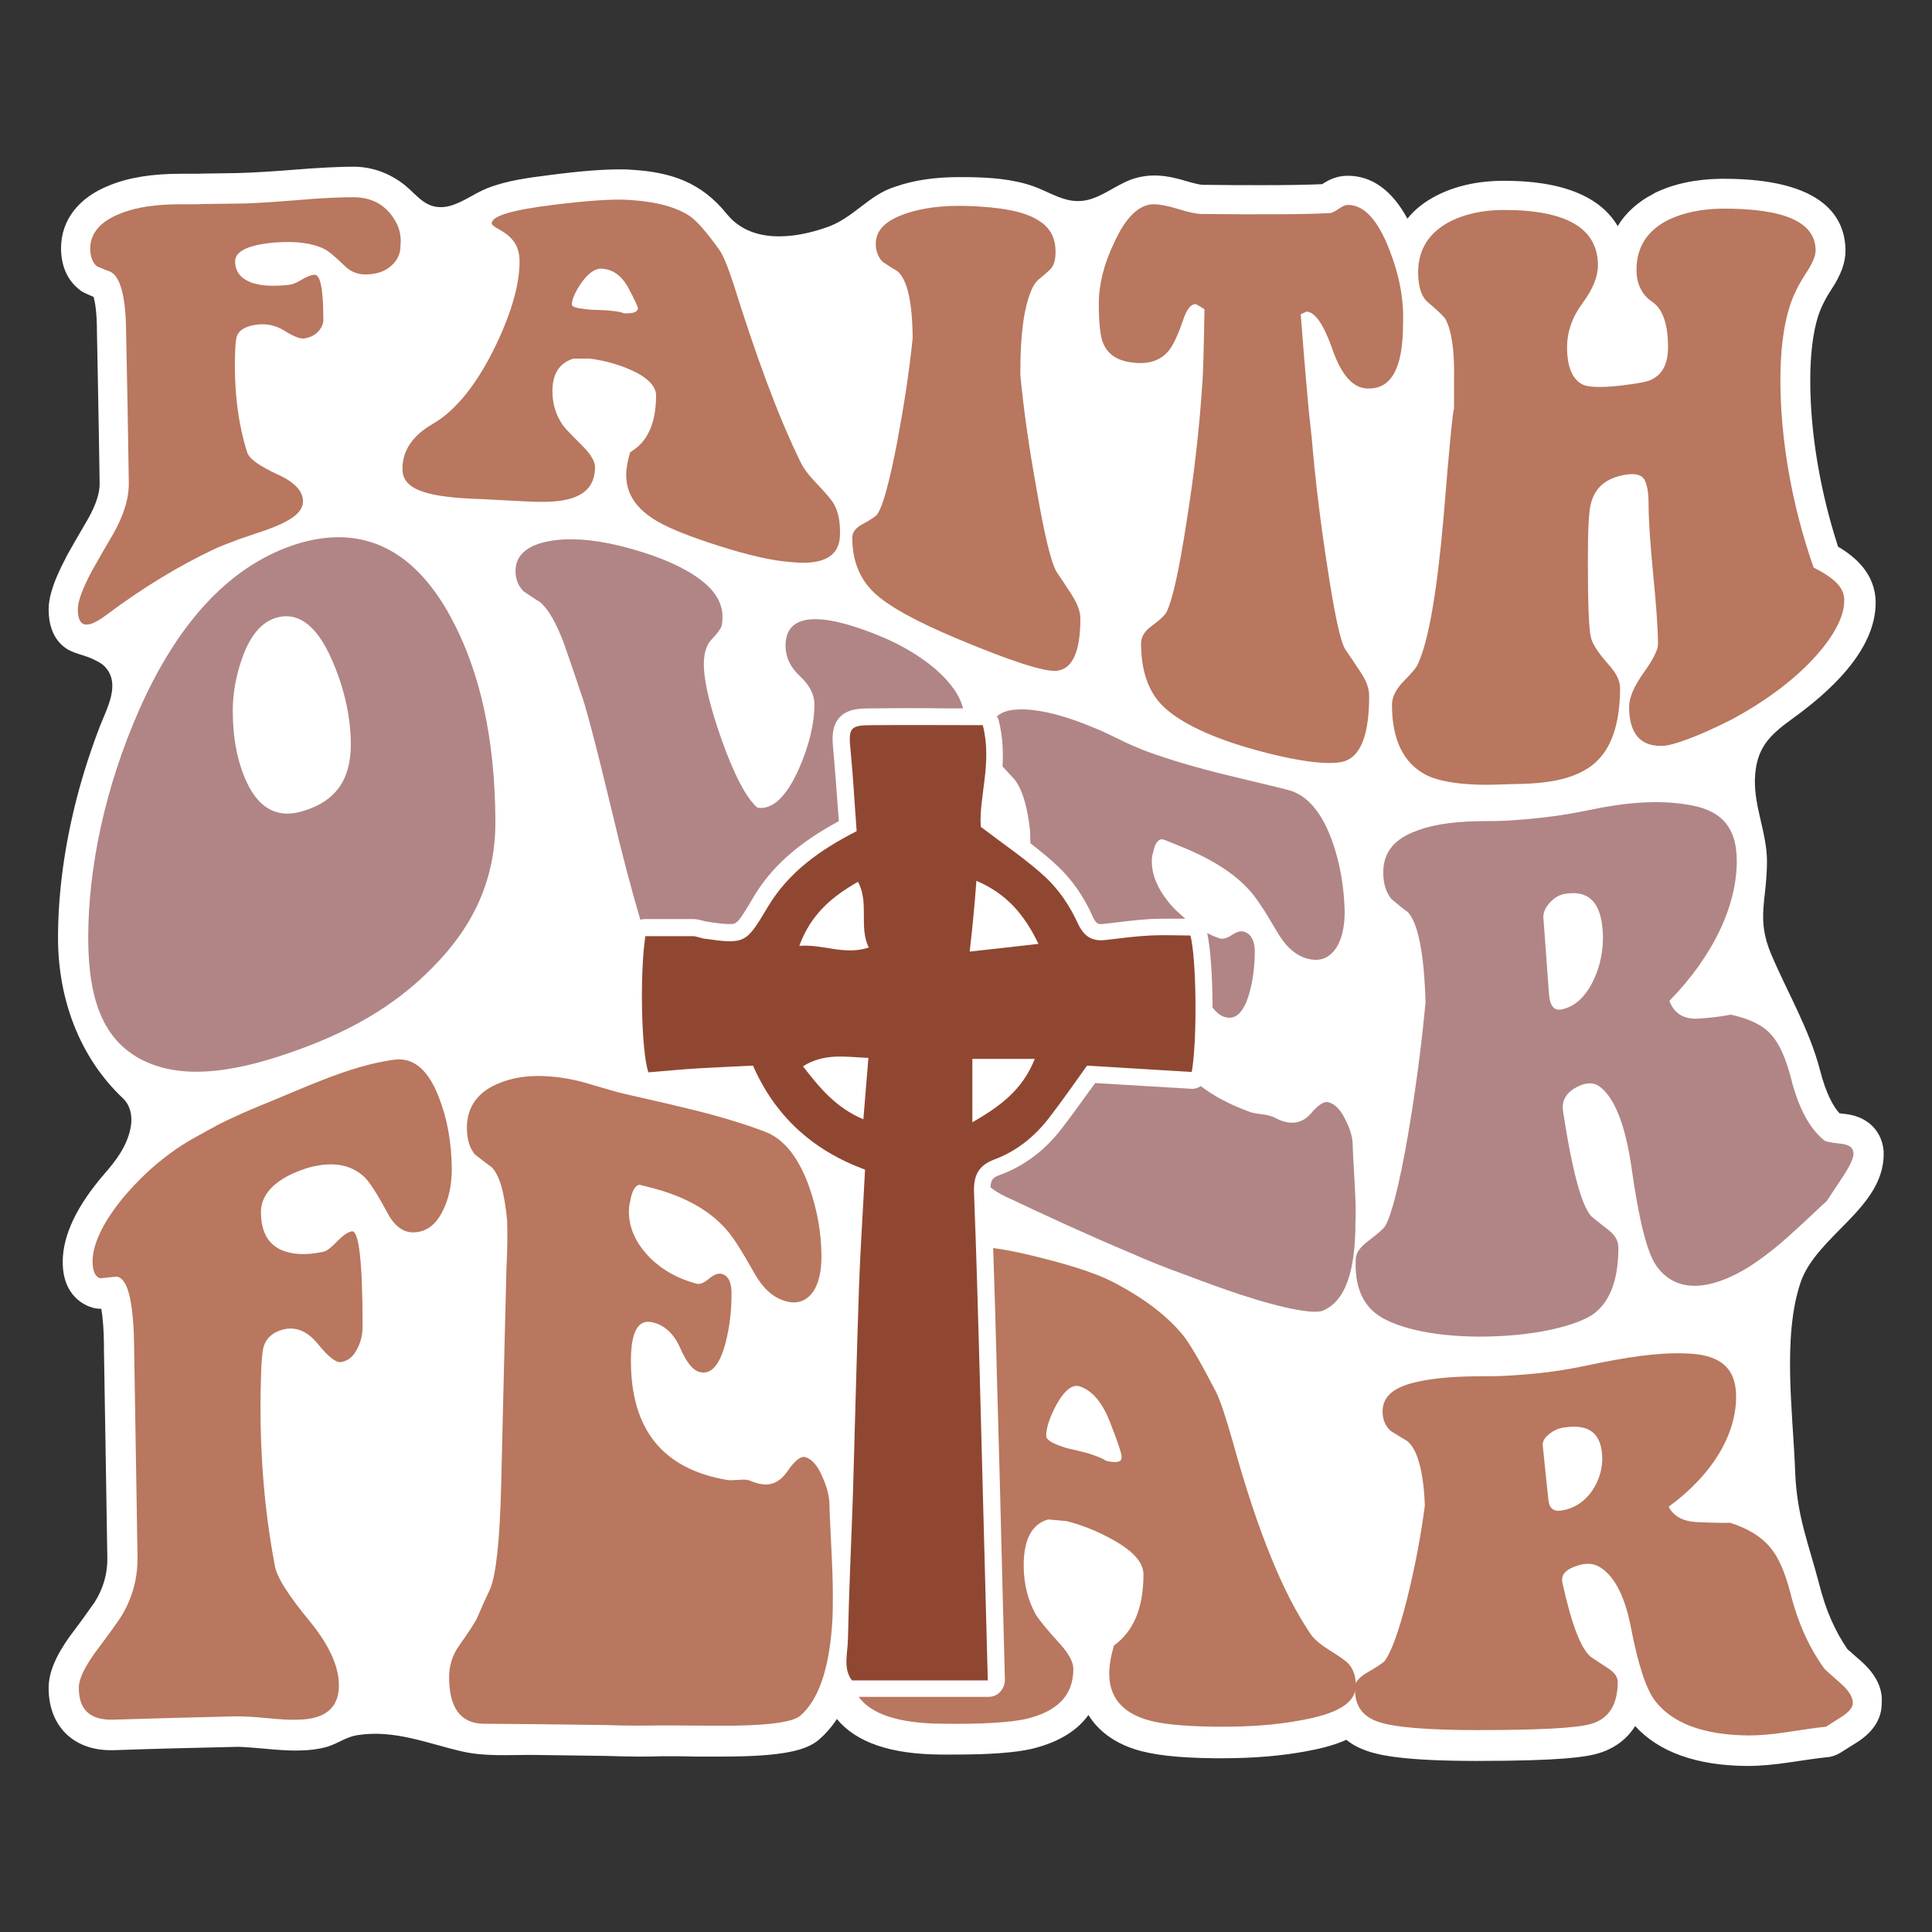 <?xml version="1.0" encoding="utf-8"?>
<!-- Generator: Adobe Illustrator 18.0.0, SVG Export Plug-In . SVG Version: 6.00 Build 0)  -->
<!DOCTYPE svg PUBLIC "-//W3C//DTD SVG 1.1//EN" "http://www.w3.org/Graphics/SVG/1.1/DTD/svg11.dtd">
<svg version="1.1" id="Layer_1" xmlns="http://www.w3.org/2000/svg" xmlns:xlink="http://www.w3.org/1999/xlink" x="0px" y="0px"
	 viewBox="0 0 576 576" enable-background="new 0 0 576 576" xml:space="preserve">
<rect x="0" y="0" width="576" height="576" fill="#333333" stroke="none"/>
<g>
	<path fill="#FFFFFF" d="M554.8,495.2l-1.6-1.4c-0.9-0.8-1.9-1.7-2.4-2.1c-3.7-5.4-6.5-11.7-8.4-19.3c-3.3-12.6-6.7-20.4-7.2-33.7
		c-0.6-17-3.9-39.9,1.6-56.3c4.8-14.1,24.8-22.1,24.8-38.4c0-4.8-3-10.9-11.5-11.9c0,0-0.1,0-0.1,0c-0.7-0.1-1.2-0.1-1.6-0.2
		c-1.8-2-4-5.8-5.8-12.9c-3.2-12.2-9.6-22.9-14.5-34.4c-4.6-10.8-1.3-16.1-1.3-27.8c0-8.3-3.8-16.1-3.6-24.4c0.3-9.2,4.1-13,11-18
		c10.7-7.7,25-20.2,25-34.7c0-8.8-6.4-13.9-11.2-16.7c-5.3-16.3-8.3-33.8-8.3-49.6c0-7.6,0.8-14.2,2.3-19c0.8-2.5,2.1-5.2,4-8.1
		c2.9-4.4,4.2-8,4.2-11.5c0-9.8-6.3-21.5-36.3-21.5l-0.8,0c-7.5,0.1-14.2,1.5-19.9,4.3c0,0-0.1,0-0.1,0.1c-4.7,2.4-8.4,5.7-10.8,9.7
		c-4.2-7.1-13.5-13.5-33.9-13.5c-7.7,0-14.4,1.5-20.1,4.4c-3.5,1.8-6.5,4.1-8.7,6.9c-4.6-8.5-10.6-12.8-17.8-12.8
		c-2.6,0-5.1,0.8-7.6,2.5c-4.1,0.2-10,0.3-17.8,0.3c-5.2,0-11.3,0-18-0.1c-0.1,0-1.3-0.1-4.7-1.1c-5.6-1.7-10.7-2.5-16.4-0.5
		c-4.7,1.7-9,5.5-14,6.3c-5.7,0.9-10.2-2.5-15.3-4.3c-6.3-2.2-13.1-2.6-19.7-2.7c-0.8,0-1.5,0-2.3,0c-7.1,0-13.5,0.9-18.9,2.8
		C259,58,254.6,65,246.4,67.8c-10,3.5-22.6,4.8-29.7-4c-7.6-9.4-16.5-12.5-28.6-13.2c-1-0.1-2.2-0.1-3.4-0.1c-5,0-11.8,0.5-20.9,1.7
		c-6.3,0.8-12.6,1.6-18.5,3.9c-4.1,1.6-8.4,5.1-12.8,5.6c-5.6,0.6-7.9-3.3-11.8-6.5c-4.4-3.5-9.7-5.5-15.3-5.5
		c-4.3,0-10.4,0.3-17.7,0.9c-6,0.5-12.8,0.9-17,1l-6.3,0.1c-3.3,0-5.1,0.1-5.6,0.1c-0.3,0-0.6,0-1,0l-1.2,0c-1.1,0-2,0-2.6,0
		c-8.6,0-15.5,1.1-21.2,3.4c-9.3,3.6-14.6,10.4-14.6,18.8c0,6.6,2.9,10.3,5.4,12.3c0.6,0.5,1.3,0.9,2,1.2c0.8,0.4,1.6,0.7,2.3,1
		c0.4,1.4,1,4.4,1,10.4c0,0,0.6,29.9,0.8,45c0.1,2.9-1,6.4-3.4,10.7c-2.2,3.8-4.5,7.7-6.6,11.5c0,0,0,0.1,0,0.1
		c-4.6,8.6-5.2,13-5.2,15.5c0,4.1,1.1,8.3,4.4,11c2.6,2.2,6,2.4,9,3.9c1.2,0.6,2.5,1.2,3.4,2.2c4.8,5.1,0.5,12.5-1.5,17.7
		c-2.7,7-5,14.1-6.9,21.4c-3.5,13.6-5.6,27.7-5.6,41.7c0,18.1,6.3,35.5,19.3,47.8c2.4,2.2,3,5.8,2.3,9c-1.1,5.4-4.3,9.6-7.8,13.6
		c-8.2,9.5-12.4,18.3-12.4,26.2c0,10.5,6.9,13.1,9,13.7c0.8,0.2,1.5,0.3,2.3,0.3c0.1,0,0.2,0,0.2,0c0.4,2.3,0.8,6.1,0.8,12.3
		c0,0,0,0.3,0,0.4c0.3,20.1,0.7,40.5,1,61.5c0.1,4.7-1.2,9.2-3.8,13.3c-2.3,3.3-4.7,6.6-7.2,9.9c0,0-0.1,0.1-0.1,0.1
		c-4.4,6.2-6.4,11-6.4,15.6c0,11.2,7.3,18.5,18.5,18.5c0.2,0,0.5,0,0.8,0c11.2-0.4,23.3-0.7,36.8-1l0.3,0c0.8,0,2.9,0.1,7.4,0.5
		c4.3,0.4,7.3,0.6,9.6,0.6c0,0,0.5,0,0.5,0c3,0,6.5-0.3,9.4-1.2c3.1-1,5.5-2.9,8.8-3.4c11.1-1.7,20.8,2.5,31.3,4.9
		c6.6,1.5,13.5,1,20.2,1c7.5,0.1,15,0.2,22.5,0.3c3.1,0.1,6.4,0.2,9.8,0.2c2.3,0,4.6,0,7-0.1c3.6,0,6.8,0,9.5,0.1c2.5,0,4.6,0,6.4,0
		c0.7,0,2,0,2,0c18.8,0,25.1-2,28.7-4.9c0.1-0.1,0.2-0.1,0.2-0.2c2-1.7,3.8-3.8,5.3-6.1c5.8,7,16,10.5,31,10.6c1.5,0,2.9,0,4.3,0
		c10.5,0,18-0.6,22.8-1.7c8.7-2.1,13.9-5.9,16.9-10.1c2.9,4.7,7.6,8.2,13.8,10.2c5.2,1.7,12.8,2.6,23.9,2.7c0.8,0,1.5,0,2.3,0
		c9.2,0,17.4-0.7,24.5-2c3.9-0.7,8.4-1.7,12.4-3.5c1.7,1.4,3.8,2.5,6.1,3.3c3.7,1.3,11.2,3,32.7,3c25.4,0,32.7-1.2,36.1-2.2
		c4.9-1.4,8.7-4.2,11.2-8.2c7.1,7.8,18.4,11.8,33.4,11.9c0,0,0.1,0,0.1,0c0,0,0,0,0,0c3.8,0,8.1-0.4,12.7-1.1
		c4.7-0.7,8.8-1.3,10.9-1.5c1.5-0.1,2.9-0.6,4.2-1.4c1.5-1,3.1-1.9,4.6-2.9c6.3-3.9,7.6-8.5,7.6-11.7
		C561.4,503.3,559.2,499.1,554.8,495.2z"/>
	<g>
		<path fill="#B8775E" d="M116.6,64c-2.7-3.5-6.5-5.2-11.3-5.2c-3.7,0-9.3,0.2-17.1,0.9c-7.7,0.6-13.6,1-17.5,1
			c-7.1,0.1-11.1,0.1-11.8,0.2c-0.6,0-1.4,0-2.4,0c-1.1,0-2,0-2.6,0c-7.2,0-13.2,0.8-18.1,2.8c-5.9,2.3-8.9,5.9-8.9,10.4
			c0,2.4,0.7,4.2,2,5.3c1.8,0.8,3.2,1.3,4.2,1.7c2.9,1.7,4.4,7.6,4.5,17.9V99c0.3,14.8,0.6,29.6,0.8,44.7c0.1,4.7-1.4,9.7-4.6,15.4
			c-2.2,3.7-4.3,7.4-6.5,11.3c-2.7,5.1-4.1,8.9-4.1,11.2c0,5.7,2.9,6,8.7,1.6c10.7-8,21.4-14.5,32-19.5c1.5-0.7,4-1.7,7.5-3
			c3.5-1.2,6.2-2.1,8-2.7c6.9-2.5,10.6-4.9,10.9-8.1c0.3-3-2-5.9-7.2-8.3c-5.7-2.6-8.8-4.8-9.4-6.7c-2.8-8.8-4-19-3.6-30
			c0.1-2.7,0.3-4.4,0.7-5.1c0.7-1.4,2.3-2.4,5-2.9c3.3-0.6,6.3,0,9,1.7c2.7,1.7,4.7,2.5,6,2.3c1.7-0.3,3.1-1,4.1-2.1
			c1-1.1,1.5-2.3,1.5-3.4c0-9.4-0.9-13.6-2.7-13.5c-1,0.1-2.3,0.6-3.8,1.5c-1.5,0.9-2.7,1.4-3.6,1.5c-4.5,0.5-8.2,0.4-11.2-0.6
			c-3.3-1.2-5-3.3-5-6.4c0-3,3.9-4.9,11.8-5.6c6.4-0.5,11.3,0.2,14.7,1.9c1.3,0.6,3.3,2.3,6.2,5.1c1.9,1.9,4.3,2.7,7,2.5
			c3.2-0.2,5.6-1.2,7.4-3.1c1.5-1.5,2.2-3.4,2.2-5.5C119.8,69.7,118.7,66.7,116.6,64z"/>
		<path fill="#B8775E" d="M248.7,150.4c-0.8-1.4-2.5-3.4-5-6c-2.5-2.6-4.2-4.8-5.1-6.8c-6.7-13.6-13.4-32.1-19.9-52.9
			c-1.7-5.2-3.1-8.6-4.3-10.3c-3.8-5.3-6.6-8.4-8.5-9.8c-4.2-2.9-10.3-4.5-18.4-5c-4.8-0.3-12.3,0.2-22.7,1.5
			c-12.2,1.5-18.2,3.3-18.2,5.5c0,0.4,0.7,1,2.2,1.8c1.8,1,3.1,2,3.9,3c1.5,1.7,2.2,3.9,2.2,6.5c0,6.8-2.3,15-7,24.9
			c-5.5,11.4-11.8,19.5-18.9,23.6c-6.1,3.5-9.1,8.1-9,13.5c0,6.3,7.8,8.4,23.5,8.9c10.5,0.5,17.7,1.1,21.6,0.7
			c8.2-0.6,12.3-3.9,12.3-10.2c0-1.6-1.1-3.6-3.2-5.8c-3.3-3.3-5.4-5.4-6.3-6.6c-2.2-3.1-3.2-6.6-3.2-10.3c0-5.2,2.1-8.4,6.3-9.7
			c1.6,0,3.2,0,4.8,0c4.4,0.6,8.5,1.7,12.3,3.4c5,2.2,7.5,4.9,7.5,7.6c0,8.2-2.5,13.9-7.7,16.9c-0.8,2.5-1.2,4.8-1.2,6.9
			c0,5.6,3.1,10.2,9.4,13.8c3.8,2.2,9.9,4.6,18.4,7.3c8.5,2.7,15.7,4.4,21.6,4.8c9.1,0.9,13.9-1.6,14.3-7.5
			C250.6,156.2,250.1,153,248.7,150.4z M186,93.4c-0.6-0.3-2-0.6-4.3-0.8c-0.7-0.1-1.8-0.1-3.4-0.2c-1.6,0-2.7-0.1-3.4-0.2
			c-3-0.3-4.4-0.7-4.4-1.4c0-1.5,0.9-3.6,2.7-6.3c2.2-3.1,4.2-4.5,6.2-4.4c3.2,0.2,5.7,1.9,7.7,5.3c2,3.7,3.1,6,3.1,6.6
			C190,93.1,188.7,93.5,186,93.4z"/>
		<path fill="#B8775E" d="M319.7,177.6c-1.6-2.5-3.2-4.9-4.7-7.1c-1.7-3-3.7-11.3-6-24.9c-2.2-12.1-3.8-23.3-4.8-33.8v-0.9
			c0-10.8,1-18.7,3.1-23.9c0.6-1.6,1.4-2.9,2.5-3.8c1.1-0.9,2.2-1.8,3.3-2.9c1.1-1,1.6-2.8,1.6-5.3c0-4.2-1.8-7.4-5.3-9.4
			c-4.1-2.6-11.2-3.9-21.3-4.2c-7.2-0.2-13.2,0.6-18.1,2.3c-5.9,2-8.9,4.9-8.9,9c0,2.2,0.7,4,2.1,5.4c1.8,1.2,3.2,2.1,4.3,2.7
			c3,2.5,4.5,9.1,4.6,20c-1,9.9-2.6,20.2-4.6,30.9c-2.3,11.9-4.2,18.9-5.8,21.4c-0.3,0.6-1.8,1.7-4.4,3.1c-2.2,1.1-3.2,2.5-3.2,4.1
			c0,6.7,2.1,12.1,6.3,16.2c4.2,4.1,12.7,8.8,25.4,14.1c15.8,6.6,25.5,9.7,29.1,9.4c4.8-0.4,7.2-5.6,7.2-15.6
			C322.1,182.4,321.3,180.2,319.7,177.6z"/>
		<path fill="#B8775E" d="M414.2,74.4c-3.4-8.8-7.5-13.3-12.3-13.3c-0.8,0-1.7,0.4-2.7,1.1c-1,0.7-1.8,1.1-2.4,1.3
			c-6.5,0.4-19.3,0.5-38.4,0.3c-1.6,0-4-0.5-7.2-1.5c-3.2-1-5.6-1.4-7.2-1.4c-4.4,0-8.4,3.9-11.8,11.4c-3.1,6.4-4.6,12.5-4.6,18.3
			c0,5.6,0.4,9.4,1.2,11.5c1.3,3.3,4,5.3,8.2,5.9c5,0.8,8.8-0.3,11.4-3.4c1.2-1.4,2.7-4.4,4.3-9.1c1.1-3.3,2.4-5,3.9-4.8
			c0.9,0.5,1.7,1,2.5,1.5c-0.2,12.2-0.4,19.7-0.7,22.9c-0.8,12.3-2.3,25.8-4.6,40.2c-2.3,15-4.3,23.8-6,27.1
			c-0.3,0.8-1.8,2.3-4.4,4.2c-2.2,1.6-3.2,3.3-3.2,5.2c0,8.1,2.1,14.3,6.4,18.6c4.3,4.3,12.7,8.8,25.3,12.5
			c15.8,4.6,25.5,5.3,29.1,4c4.8-1.7,7.2-8.1,7.2-19.4c0-2.2-0.8-4.5-2.5-7c-1.6-2.5-3.2-4.8-4.7-7c-1.5-2.7-3.2-10.9-5.3-24.7
			c-1.9-12.3-3.5-24.9-4.6-38c-0.3-2.7-0.6-5.5-0.9-8.3c-1.3-14.1-2-23.8-2.4-28.8c0.6-0.3,1.1-0.5,1.7-0.8
			c2.6,0.1,5.2,3.9,7.8,11.4c2.6,7.4,6,11.3,10.1,11.5c7.3,0.5,10.9-5.9,10.9-19.2C418.6,89.4,417.2,82,414.2,74.4z"/>
		<path fill="#B8775E" d="M540.7,169.2c-6.6-18.8-9.9-38.6-9.9-55.9c0-8.6,0.9-16,2.7-21.7c1-3.3,2.7-6.8,5.1-10.4
			c1.8-2.8,2.7-4.9,2.7-6.5c0-8.5-9.3-12.6-28-12.5c-6.1,0.1-11.5,1.2-16,3.4c-6.3,3.2-9.4,8.2-9.4,14.8c0,4.3,1.6,7.5,4.7,9.6
			c3.1,2.1,4.7,6.6,4.7,13.5c0,4.9-1.6,8.1-5,9.7c-1.1,0.6-4.3,1.2-9.5,1.8c-5.5,0.6-9,0.4-10.6-0.2c-3.3-1.4-5-5.2-5-11.3
			c0-4.5,1.5-8.9,4.6-13.1c3.1-4.2,4.6-7.9,4.6-11.3c0-11-9.3-16.5-28-16.5c-6.3,0-11.6,1.2-16,3.4c-6.4,3.3-9.6,8.4-9.6,15.2
			c0,4.3,1,7.3,2.9,8.9c3.1,2.6,4.8,4.3,5.3,5.1c1.8,3.5,2.7,9.5,2.5,17.8v8.9c-0.3,0-1.4,11.1-3.1,32.1c-2,22.8-4.5,37-7.6,43.8
			c-0.3,1-1.9,2.9-4.7,5.7c-2.1,2.3-3.1,4.5-3.1,6.6c0,10.4,3.4,17.4,10.1,20.9c3.6,1.9,10.8,3.3,21.6,2.9c1.7-0.1,4.1-0.1,7.2-0.2
			c3.1-0.1,5.4-0.3,6.7-0.5c7.4-0.9,12.7-3.3,15.9-6.7c4.3-4.4,6.5-11.6,6.5-21.4c0-2.3-1.3-4.7-3.8-7.4c-2.8-3.2-4.5-5.8-4.9-7.7
			c-0.6-2.4-0.9-10-0.9-23.2c0-9.1,0.3-14.9,1-17c1.3-4.7,4.7-7.4,10.4-8.3c2.7-0.4,4.5,0,5.4,1.4c0.8,1.3,1.3,3.8,1.3,7.2
			c0,5,0.5,12.2,1.4,21.4c0.9,9.2,1.4,16,1.4,20.6c0,1.6-1.4,4.5-4.3,8.5c-2.8,4-4.3,7.3-4.3,10.2c0,8.1,3.6,12.2,10.9,11.5
			c2.2-0.3,8.6-2.2,19.3-7.6c22.6-12,33.9-27.1,33.9-35.2C550.2,175.4,547,172.4,540.7,169.2z"/>
	</g>
	<g>
		<path fill="#B18585" d="M134.4,184c-10.6-19.6-25.6-27.7-45-22.1c-20.1,6-36,22.9-47.8,49.5c-10.2,23-15.3,47.1-15.3,68.2
			c0,19.3,5,30.2,15.1,35.9c11.3,6.2,26.2,4.9,44.9-1.6c16.6-5.7,30.9-13.4,42.7-25.5c12.5-12.6,18.7-26.6,18.7-43.4
			C147.6,220.5,143.2,200.2,134.4,184z M91,241.6c-7.6,2.6-13.4,0-17.3-8.1c-2.9-6.1-4.3-13.3-4.3-21.7c0-4.9,0.9-10,2.6-15
			c2.2-6.6,5.4-10.7,9.4-12.3c6.9-2.6,12.8,1.4,17.5,12.1c3.8,8.6,5.7,17.3,5.7,25.6C104.5,232.6,100,238.7,91,241.6z"/>
		<path fill="#B18585" d="M278.8,199.4c-4.5-3.8-9.6-6.8-15.3-9.3c-19.5-8.2-29.3-7.1-29.3,2.4c0,3.4,1.4,6.4,4.3,9.1
			c2.9,2.7,4.3,5.5,4.3,8.3c0,6-1.6,12.5-4.7,19.5c-3.7,8.2-7.8,12.1-12.3,11.4c-3.4-3-6.9-9.8-10.6-20.1c-3.3-9.4-5-16.3-5.3-21
			c-0.3-4.2,0.5-7.3,2.3-9.1c1.8-1.9,2.7-3.2,2.9-3.9c0.2-0.7,0.3-1.6,0.3-2.8c0-3.9-2-7.5-6.1-10.7c-4.7-3.8-12.9-7.6-24.6-10.5
			c-8.3-2-15.2-2.4-20.8-1.4c-6.8,1.2-10.2,4.3-10.2,8.9c0,2.5,0.8,4.5,2.4,6.1c2.1,1.4,3.7,2.5,4.9,3.2c2.5,2.1,4.9,6.3,7.3,12.8
			c1.6,4.7,3.3,9.5,4.9,14.4c1.1,2.7,4.1,13.8,9.2,35c2.9,12.4,5.8,23.3,8.5,32.5c0.4-0.1,0.9-0.2,1.4-0.2l7.7,0c2.2,0,4.3,0,6.5,0
			c1.3,0,2.3,0.3,3.1,0.5c0.2,0.1,0.5,0.1,0.7,0.2c3.2,0.5,5.6,0.8,7.2,0.8c2.1,0,2.4,0,7-7.8c5.4-9.2,13.4-16.3,25.6-22.9
			c-0.1-1.3-0.2-2.5-0.3-3.8c-0.4-5.5-0.8-11.1-1.3-16.7c-0.4-3.9-0.7-7.5,1.7-10.3c2.5-2.8,6.3-2.8,9.7-2.8
			c7.7-0.1,15.3-0.1,23.1,0h4.1C286.2,207.3,283.3,203.3,278.8,199.4z"/>
		<path fill="#B18585" d="M403.8,351.5c-0.3-5.3-0.5-8.7-0.5-10c0-2.2-0.7-4.8-2.2-7.7c-1.4-2.9-3.1-4.7-5.1-5.2
			c-1.3-0.3-3,0.8-5.2,3.4c-2.2,2.5-4.9,3.3-8.2,2.3c-0.7-0.2-1.4-0.5-2.4-1c-0.9-0.5-2.2-0.9-3.9-1.1c-1.7-0.2-2.9-0.4-3.7-0.7
			c-5.7-2.1-10.6-4.6-14.6-7.7c-0.9,0.6-1.9,0.9-3,0.8l-28.5-1.7c-0.6,0.9-1.3,1.8-1.9,2.6c-2.6,3.6-5.3,7.4-8.1,11
			c-5,6.5-11.1,11.1-18.4,13.8c-1.9,0.7-2.7,1.2-2.8,3.7c1.3,1,2.7,1.9,4.4,2.7c12.3,5.8,24.6,11.5,37,16.7
			c5.4,2.4,10.9,4.6,16.5,6.6c6.8,2.6,12.2,4.5,16.1,5.8c14.2,4.7,22.5,5.9,25,5c6.6-2.7,9.8-11.3,9.8-26.3
			C404.3,361.2,404.1,356.9,403.8,351.5z M397.2,250.8c-3.2-8.8-7.5-13.8-13.2-15.3c-4.2-1.1-11.3-2.7-21.4-5.2
			c-10.1-2.6-17.4-5-21.8-6.7c-1.7-0.7-4.2-1.7-7.4-3.3c-3.2-1.6-5.6-2.7-7.2-3.3c-8.3-3.5-15.2-5.3-20.8-5.5
			c-3.8-0.1-6.5,0.5-8.2,2.1c0.3,0.4,0.5,0.9,0.6,1.4c1.2,4.8,1.3,9.3,1.1,13.5c1.4,1.6,2.6,2.8,3.5,3.8c2.4,3,3.9,8.1,4.7,15.4
			c0,1.2,0.1,2.4,0.1,3.7c2.8,2.2,5.6,4.4,8.1,6.8c4.2,3.9,7.9,9.2,10.4,14.9c1.1,2.4,1.7,2.4,2.6,2.4c0.3,0,0.7,0,1.1-0.1l0.9-0.1
			c4.1-0.5,8.3-1,12.5-1.3c1.5-0.1,3.1-0.1,5-0.1c1.3,0,2.5,0,3.8,0c0.6,0,1.2,0,1.8,0c-1.2-1-2.4-2.1-3.5-3.2
			c-4.3-4.7-6.5-9.3-6.5-13.9c0-1,0.1-1.9,0.4-2.7c0.5-2.6,1.4-3.9,2.8-3.9c0.1,0,1.6,0.6,4.3,1.7c9.4,3.7,16.6,8,21.4,13.3
			c2,2.1,4.8,6.3,8.5,12.7c2.5,4.3,5.5,7,9,7.9c3.7,1,6.6-0.1,8.7-3.4c1.6-2.6,2.4-6.2,2.4-10.7
			C400.7,264.5,399.6,257.6,397.2,250.8z M371,277.8c-1-0.4-2.3,0-3.8,1c-1.5,1-2.8,1.3-3.8,0.9c-1.2-0.4-2.4-1-3.5-1.5
			c1,4.3,1.6,13.3,1.6,22.2c1.1,1.4,2.2,2.3,3.3,2.7c3.3,1.2,5.8-0.9,7.5-6.4c1.2-4,1.8-8.4,1.8-13.3C374,280.4,373,278.5,371,277.8
			z"/>
		<path fill="#B18585" d="M549,341c-3.1-0.3-4.9-0.7-5.1-1c-4.5-3.6-7.8-9.9-10-18.8c-1.6-6-3.5-10.2-5.9-12.8
			c-2.6-2.9-6.6-4.7-12-5.9c-0.1,0-3.4,0.8-9.8,1.2c-4.3,0.2-7.1-1.6-8.5-5.3c13.4-13.7,20.1-28.7,20.1-41.7
			c0-10.6-5.1-15.5-15.3-16.9c-8.3-1.3-17.8-0.6-28.7,1.7c-3,0.6-10.4,2.2-22,3c-2.5,0.2-5.2,0.3-8.3,0.3c-8.4,0-15.3,0.7-20.9,2.8
			c-6.8,2.4-10.2,6.4-10.2,12.5c0,3.3,0.8,5.9,2.4,7.9c2.1,1.8,3.7,3.1,4.9,3.9c3.1,3.3,4.9,12.5,5.3,26.9c-1.2,13.1-3,26.5-5.3,40
			c-2.6,15-4.9,23.5-6.7,26.7c-0.5,0.8-2.2,2.3-5.1,4.5c-2.4,1.8-3.6,3.5-3.7,5.3c-0.4,7.9,1.9,13.6,6.8,16.9
			c4.9,3.3,14.9,6.2,29.8,6.3c18.2,0,29.4-3.7,33.6-6.3c5.4-3.5,8.1-10.3,8.1-20.2c0-2-0.9-3.6-2.7-5.1c-1.8-1.4-3.6-2.8-5.3-4.2
			c-2.9-3.1-5.7-13.1-8.5-31.4c-0.5-3.4,1.1-5.8,4.7-7.5c2.2-1,4.1-1.1,5.7-0.2c4.7,3,8.1,11.3,10,24.4c2.2,15.7,4.6,25,7.1,28.9
			c5.1,7.8,14.5,9.1,28.1,0.7c3.1-2,6.9-4.8,11.4-8.8c5.4-4.8,9.2-8.6,11.6-10.7c1.6-2.4,3.1-4.7,4.7-7.1c2.2-3.3,3.3-5.7,3.3-7
			C552.6,342.2,551.4,341.3,549,341z M474.7,293c-2.4,4.6-5.5,7.3-9.4,8c-2.1,0.3-3.3-1.3-3.5-4.9c-0.5-7.1-1.1-14.4-1.6-21.7
			c-0.3-1.8,0.3-3.6,1.7-5.1c1.4-1.6,2.9-2.5,4.6-2.8c7.6-1.3,11.4,3,11.4,13.5C477.8,284.6,476.8,288.9,474.7,293z"/>
	</g>
	<g>
		<path fill="#B8775E" d="M130.9,327.3c-3.1-8.2-7.5-12-13-11.4c-4.2,0.5-10.8,1.9-19.7,5.3c-8.9,3.4-15.7,6.5-20.3,8.3
			c-8.3,3.4-12.8,5.8-13.6,6.2c-0.1,0-0.1,0.1-0.1,0.1c-0.6,0.3-1.5,0.8-2.6,1.4c-1.3,0.7-2.3,1.3-2.9,1.6
			c-8.3,4.5-15.2,10.5-20.9,17c-6.8,7.9-10.2,14.9-10.2,20.3c0,2.9,0.8,4.6,2.3,5c2.1-0.2,3.7-0.4,4.9-0.5c3.4,0.5,5.1,7.8,5.2,21.9
			v0.2c0.3,20.1,0.7,40.5,1,61.4c0.1,6.5-1.6,12.8-5.3,18.5c-2.5,3.6-5,7-7.5,10.3c-3.1,4.4-4.7,7.7-4.7,10.3c0,6.5,3.3,9.6,10,9.5
			c12.3-0.4,24.7-0.7,37-1c1.7,0,4.6,0.1,8.7,0.5c4.1,0.4,7.2,0.6,9.2,0.5c8,0,12.2-3.1,12.6-9.2c0.4-5.7-2.4-12.4-8.3-19.7
			c-6.5-7.9-10.2-13.4-10.8-17.2c-3.3-17.5-4.7-35.9-4.1-55.8c0.1-4.8,0.4-7.9,0.8-9.3c0.8-2.6,2.7-4.3,5.7-5.1
			c3.8-1,7.3,0.4,10.4,4.2c3.1,3.8,5.4,5.7,6.9,5.5c2-0.3,3.6-1.5,4.7-3.6c1.2-2.1,1.8-4.5,1.8-6.9c0-19.6-1.1-28.8-3.2-28.5
			c-1.2,0.2-2.6,1.2-4.4,3c-1.7,1.8-3.1,2.9-4.1,3.1c-5.1,1.1-9.4,0.9-12.9-0.7c-3.8-1.9-5.7-5.6-5.7-11.2c0-5.4,4.5-10.1,13.6-13
			c7.4-2.2,13-1.2,17,2.4c1.4,1.2,3.8,4.7,7.1,10.9c2.2,4.1,4.9,6,8.1,5.8c3.7-0.2,6.5-2.4,8.5-6.6c1.7-3.4,2.6-7.5,2.6-12.4
			C134.6,340.7,133.4,333.7,130.9,327.3z"/>
		<path fill="#B8775E" d="M247.8,460.4c-0.3-6.2-0.5-10.1-0.5-11.6c0-2.5-0.7-5.4-2.2-8.7c-1.4-3.3-3.2-5.2-5.1-5.7
			c-1.3-0.3-3.1,1.1-5.2,4.2c-2.2,3.2-4.9,4.5-8.2,3.8c-0.7-0.1-1.4-0.4-2.4-0.7c-0.9-0.5-2.2-0.7-3.9-0.5c-1.7,0.1-3,0.2-3.7,0
			c-19-3.3-28.5-15-28.5-35.5c0-8.6,2.1-12.4,6.3-11.5c3.7,0.8,6.5,3.4,8.4,7.7c1.9,4.4,3.9,6.8,6,7.2c3.3,0.7,5.8-2.2,7.5-8.7
			c1.2-4.6,1.8-9.5,1.8-14.8c0-3.3-1-5.3-2.9-5.8c-1.1-0.3-2.3,0.2-3.8,1.4c-1.5,1.3-2.8,1.8-3.8,1.5c-5.2-1.4-9.8-3.8-13.6-7.5
			c-4.3-4.3-6.5-8.9-6.5-14c0-1.1,0.1-2.1,0.4-3.1c0.5-3,1.4-4.6,2.7-4.9c0.1,0,1.6,0.4,4.3,1.1c9.4,2.5,16.6,6.6,21.4,12
			c2,2.1,4.8,6.5,8.5,13.1c2.5,4.5,5.5,7.3,9,8.4c3.7,1.2,6.6,0.2,8.7-2.8c1.6-2.5,2.4-5.9,2.4-10.3c0-7-1.2-13.8-3.6-20.7
			c-3.1-8.8-7.5-14.4-13.2-16.6c-4.2-1.6-11.3-4-21.4-6.5c-10.1-2.5-17.4-4-21.8-5.1c-1.7-0.4-4.2-1.2-7.4-2.1
			c-3.2-1-5.6-1.6-7.2-1.9c-8.3-1.6-15.2-1.3-20.9,0.9c-6.8,2.5-10.2,7.2-10.2,13.5c0,3.4,0.8,6.1,2.4,8c2.1,1.6,3.7,2.9,4.9,3.7
			c2.4,2.3,3.9,7.6,4.7,16c0.1,4,0.1,8.7-0.2,14c-0.5,21-1.1,42.8-1.6,65.4c-0.4,16-1.5,26.3-3.3,30.5c-1.3,2.7-2.5,5.4-3.7,8.2
			c-0.4,1.1-2.2,3.9-5.5,8.6c-2,2.8-3,5.9-3,9.5c0,9,3.4,13.6,10,13.8c12.3,0.1,24.7,0.2,37,0.4c5.4,0.2,10.9,0.2,16.5,0.1
			c6.8,0,12.2,0.1,16.1,0.1c14.2,0.1,22.5-0.9,25-2.9c5.5-4.7,8.7-13.9,9.6-27.6v0c0.2-2.5,0.2-5.2,0.2-8.1v-0.6
			C248.3,471.3,248.1,466.3,247.8,460.4z"/>
		<path fill="#B8775E" d="M402.1,496.1c-0.9-1-2.8-2.3-5.7-4.1c-2.9-1.8-4.9-3.5-5.9-5.2c-7.7-11.4-15.4-29.5-23-57.1
			c-2-7-3.6-11.9-4.9-14.6c-4.3-8.3-7.6-14.1-9.8-16.9c-4.9-6-11.9-11.3-21.2-16.1c-5.5-2.8-14.2-5.5-26.2-8.3
			c-3.6-0.8-6.7-1.4-9.3-1.7c0.4,11.2,0.7,22.4,1,33.3l0.1,4.4c0.6,21.3,1.2,42.6,1.7,64.2l0.7,26.8c0,1.3-0.5,2.6-1.4,3.6
			c-0.9,1-2.2,1.5-3.5,1.5H256c3.8,5.2,12,7.9,24.8,8c12.1,0.2,20.4-0.4,25-1.4c9.4-2.2,14.2-7,14.2-14.9c0-2.1-1.3-4.4-3.7-7.2
			c-3.8-4.1-6.2-7.1-7.3-8.7c-2.5-4.4-3.8-9.4-3.8-15c0-7.7,2.4-12.3,7.3-13.7c1.8,0.2,3.7,0.3,5.5,0.5c5.1,1.3,9.8,3.3,14.2,5.8
			c5.8,3.3,8.7,6.6,8.7,10.1c0,10.1-3,17-8.8,21.2c-0.9,3.1-1.4,5.9-1.4,8.4c0,6.7,3.6,11.3,10.8,13.6c4.3,1.4,11.4,2.1,21.2,2.2
			c9.8,0.1,18.2-0.6,25-1.9c9.7-1.7,15.1-4.4,16.3-8.6c0.1-0.3,0.2-0.7,0.2-1c0-0.6,0.1-1.1,0-1.6
			C404.1,499.5,403.4,497.6,402.1,496.1z M329.7,435.5c-0.7-0.6-2.3-1.2-4.9-2.1c-0.8-0.2-2.1-0.6-3.9-1c-1.8-0.4-3.1-0.7-3.9-1
			c-3.4-1.1-5.1-2.2-5.1-3.3c0-2.5,1.1-5.6,3.1-9.4c2.5-4.4,4.9-6.2,7.1-5.3c3.7,1.3,6.6,4.9,8.8,10.5c2.4,6.1,3.5,9.5,3.5,10.5
			C334.5,435.9,332.9,436.3,329.7,435.5z"/>
		<path fill="#B8775E" d="M548.8,501.9c-3.1-2.8-4.9-4.2-5.1-4.7c-4.5-6.3-7.8-13.7-10-22.6c-1.6-6-3.5-10.4-5.9-13.2
			c-2.6-3.2-6.6-5.7-12-7.4c-0.1,0-3.4,0.1-9.8-0.2c-4.3-0.2-7.1-1.8-8.5-4.6c13.4-9.8,20.1-21.8,20.1-32.8
			c0-8.9-5.1-12.7-15.3-12.9c-8.3-0.3-17.8,1.2-28.7,3.5c-3,0.6-10.4,2.3-22,3c-2.5,0.2-5.2,0.3-8.3,0.3c-8.4,0-15.3,0.4-20.9,1.7
			c-6.8,1.5-10.2,4.3-10.2,8.8c0,2.4,0.8,4.3,2.4,5.8c2.1,1.3,3.7,2.3,4.9,3c3.1,2.4,4.9,9.1,5.3,19.2c-1.2,9.3-3,18.6-5.3,27.9
			c-2.6,10.3-4.9,16.2-6.7,18.5c-0.5,0.6-2.2,1.7-5.1,3.4c-1.9,1.1-3,2.2-3.5,3.2c-0.1,0.2-0.2,0.5-0.2,0.8c0,0.7,0,1.3,0,1.9
			c0.2,4.4,2.5,7.3,6.8,8.8c4.9,1.7,14.9,2.5,29.8,2.5c18.2,0,29.4-0.6,33.6-1.8c5.4-1.5,8.1-5.7,8.1-12.6c0-1.4-0.9-2.7-2.7-3.9
			c-1.8-1.2-3.6-2.4-5.3-3.5c-2.9-2.4-5.7-9.4-8.5-22.2c-0.5-2.4,1.1-4,4.7-5.1c2.2-0.7,4.1-0.6,5.7,0.1c4.7,2.3,8.1,8.5,10,18.2
			c2.2,11.5,4.6,18.5,7.1,21.9c5.1,6.8,14.5,10.4,28.1,10.5c3.1,0,6.9-0.3,11.4-1c5.4-0.8,9.2-1.4,11.6-1.6c1.6-1,3.1-2,4.7-3
			c2.2-1.4,3.3-2.8,3.3-4.1C552.4,506,551.2,504,548.8,501.9z M474.5,444.7c-2.4,3.3-5.5,5.2-9.4,5.7c-2.1,0.2-3.3-0.9-3.5-3.5
			c-0.5-5-1.1-10.2-1.6-15.5c-0.3-1.3,0.3-2.6,1.7-3.7c1.4-1.2,2.9-1.9,4.6-2.1c7.6-1.2,11.4,1.8,11.4,9.6
			C477.6,438.5,476.6,441.7,474.5,444.7z"/>
	</g>
	<path fill="#904732" d="M192.4,279.1c5,0,9.6,0,14.1,0c1.1,0,2.1,0.5,3.2,0.7c12.5,1.8,12.7,1.5,19.2-9.4
		c6.1-10.2,15.3-16.9,26.5-22.6c-0.6-7.7-1-15.8-1.8-23.9c-0.7-6.9-0.3-7.7,6.5-7.7c10.9-0.1,21.8,0,32.9,0
		c2.9,11.2-1.2,21.4-0.6,30.3c7.2,5.5,13.8,9.9,19.5,15.2c3.9,3.7,7.1,8.5,9.3,13.3c2,4.4,4.5,5.8,8.8,5.2c4.3-0.5,8.7-1.1,13-1.3
		c4-0.2,8.1,0,11.9,0c1.8,6.6,2.1,31.2,0.4,40.7c-10.3-0.6-20.8-1.3-31.2-1.9c-3.8,5.3-7.5,10.6-11.5,15.8
		c-4.3,5.5-9.7,9.8-16.2,12.2c-5,1.9-6.2,5.1-6,10.1c0.7,18,1.2,36.1,1.7,54.2c0.8,30.1,1.6,60.1,2.4,91c-13.5,0-26.8,0-40.5,0
		c-2.7-3.5-1.3-8-1.2-12.2c0.3-14.5,1-29,1.5-43.5c0.6-20.5,1.1-41.1,1.8-61.6c0.4-11.4,1.2-22.9,1.8-35c-15.9-5.8-27-16.3-33.4-31
		c-5.8,0.3-11,0.5-16.1,0.8c-5.1,0.3-10.2,0.8-15.1,1.2C191.2,313.5,190.7,290.5,192.4,279.1z M291.1,262.6
		c-0.3,4.3-0.6,7.5-0.9,10.7c-0.3,3.1-0.6,6.2-1.1,10.4c7.4-0.8,13.6-1.5,20.5-2.3C305.4,272.7,300.2,266.5,291.1,262.6z M259,282.5
		c-3-6.2,0.2-13.2-3.2-19.6c-7.9,4.5-14.1,9.8-17.5,19.1C245.4,281.4,251.6,284.9,259,282.5z M289.9,315.7c0,6.5,0,12.3,0,18.9
		c8.3-4.8,14.9-9.6,18.6-18.9C301.8,315.7,296,315.7,289.9,315.7z M239.4,317.9c5,6.5,9.9,12.4,18,15.8c0.5-6.3,1-12.1,1.5-18.3
		C251.9,315.1,245.8,313.9,239.4,317.9z"/>
</g>
</svg>
